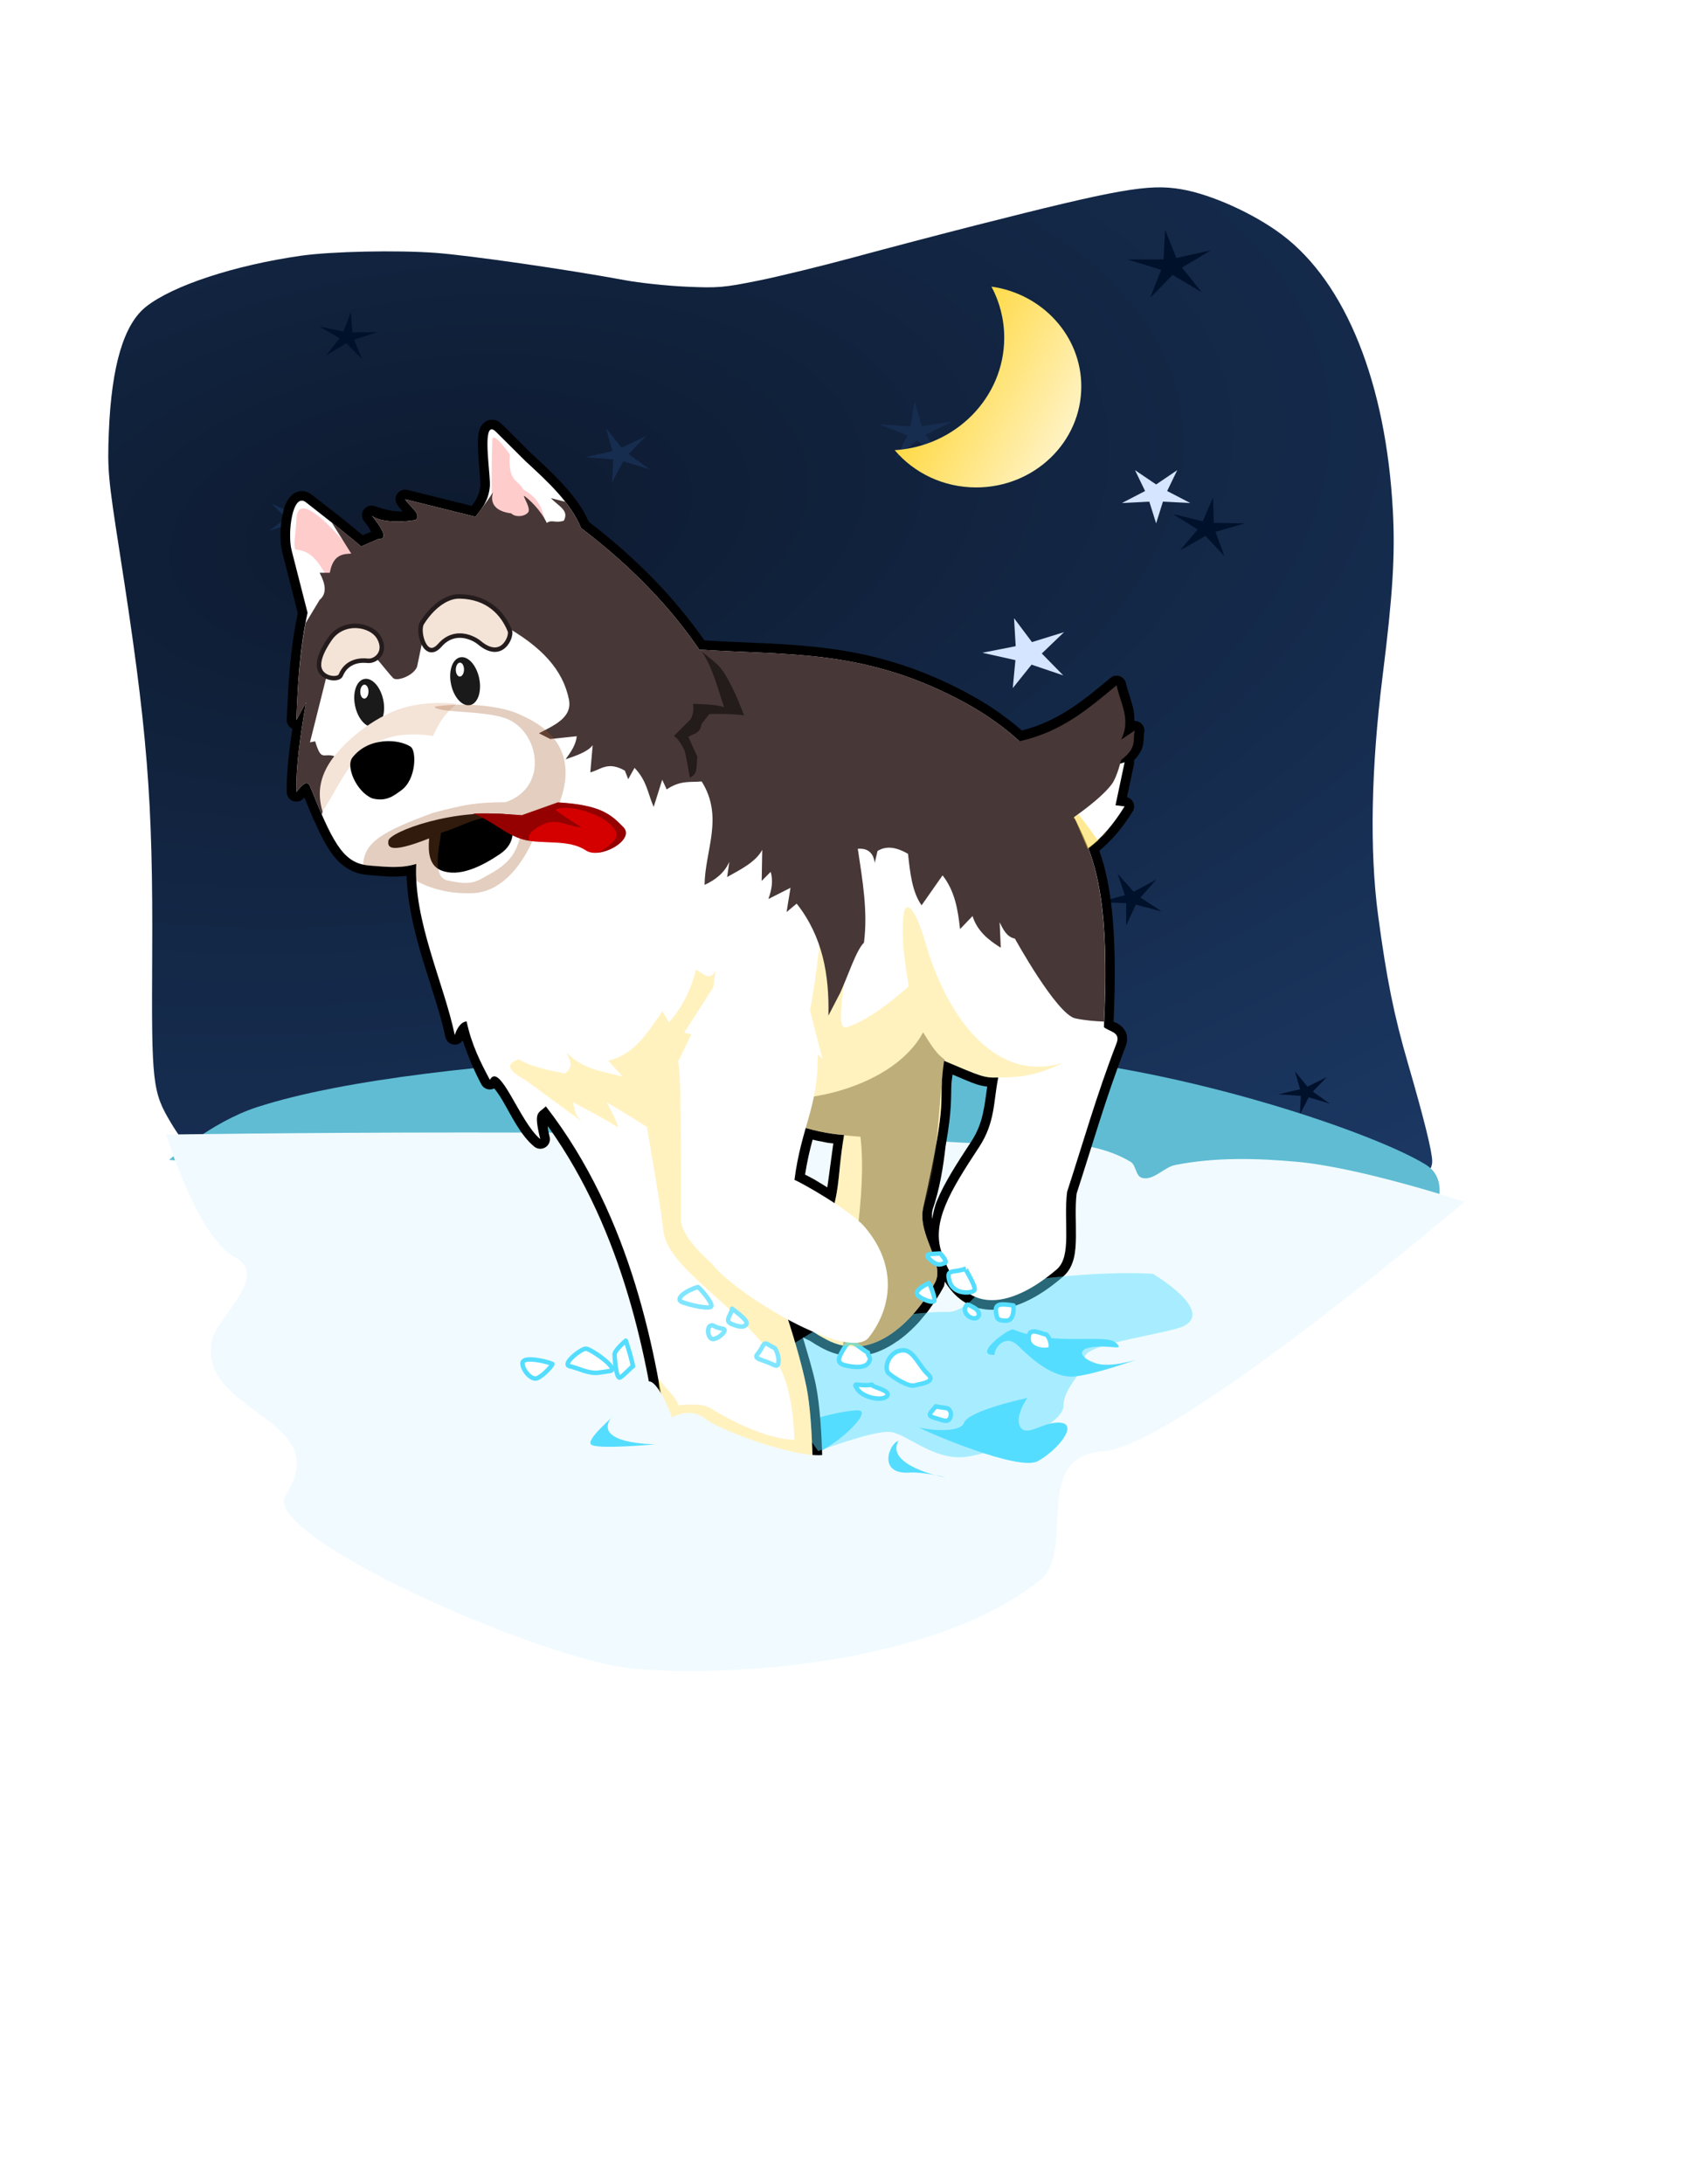 <?xml version="1.0" encoding="UTF-8" standalone="no"?>
<!-- Created with Inkscape (http://www.inkscape.org/) -->
<svg
    xmlns:inkscape="http://www.inkscape.org/namespaces/inkscape"
    xmlns:rdf="http://www.w3.org/1999/02/22-rdf-syntax-ns#"
    xmlns="http://www.w3.org/2000/svg"
    xmlns:sodipodi="http://sodipodi.sourceforge.net/DTD/sodipodi-0.dtd"
    xmlns:ns1="http://sozi.baierouge.fr"
    xmlns:cc="http://creativecommons.org/ns#"
    xmlns:xlink="http://www.w3.org/1999/xlink"
    xmlns:dc="http://purl.org/dc/elements/1.1/"
    id="svg2"
    sodipodi:docname="husky.svg"
    xml:space="preserve"
    viewBox="0 0 2125 2750"
    version="1.1"
    inkscape:version="0.48.4 r9939"
  >
  <defs
      id="defs6"
    >
    <clipPath
        id="clipPath80"
        clipPathUnits="userSpaceOnUse"
      >
      <path
          id="path82"
          d="m791 1003h438v187h-438v-187z"
      />
    </clipPath
    >
    <clipPath
        id="clipPath84"
        clipPathUnits="userSpaceOnUse"
      >
      <path
          id="path86"
          d="m791.27 1003.8h437.54v185.5h-437.54v-185.5z"
      />
    </clipPath
    >
    <clipPath
        id="clipPath106"
        clipPathUnits="userSpaceOnUse"
      >
      <path
          id="path108"
          d="m0 2200h1700v-2200h-1700v2200z"
      />
    </clipPath
    >
    <clipPath
        id="clipPath112"
        clipPathUnits="userSpaceOnUse"
      >
      <path
          id="path114"
          d="m0 0h1700v2200h-1700v-2200z"
      />
    </clipPath
    >
    <clipPath
        id="clipPath118"
        clipPathUnits="userSpaceOnUse"
      >
      <path
          id="path120"
          d="m323 1880h65v80h-65v-80z"
      />
    </clipPath
    >
    <clipPath
        id="clipPath122"
        clipPathUnits="userSpaceOnUse"
      >
      <path
          id="path124"
          d="m323.82 1880h63.259v79.4h-63.259v-79.4z"
      />
    </clipPath
    >
    <clipPath
        id="clipPath154"
        clipPathUnits="userSpaceOnUse"
      >
      <path
          id="path156"
          d="m522 1935h59v96h-59v-96z"
      />
    </clipPath
    >
    <clipPath
        id="clipPath158"
        clipPathUnits="userSpaceOnUse"
      >
      <path
          id="path160"
          d="m522.59 1935.6h57.838v95.15h-57.838v-95.15z"
      />
    </clipPath
    >
    <clipPath
        id="clipPath216"
        clipPathUnits="userSpaceOnUse"
      >
      <path
          id="path218"
          d="m393 1571h205v191h-205v-191z"
      />
    </clipPath
    >
    <clipPath
        id="clipPath220"
        clipPathUnits="userSpaceOnUse"
      >
      <path
          id="path222"
          d="m393.2 1571.8h203.91v190.02h-203.91v-190.02z"
      />
    </clipPath
    >
    <clipPath
        id="clipPath292"
        clipPathUnits="userSpaceOnUse"
      >
      <path
          id="path294"
          d="m829 1115h151v317h-151v-317z"
      />
    </clipPath
    >
    <clipPath
        id="clipPath296"
        clipPathUnits="userSpaceOnUse"
      >
      <path
          id="path298"
          d="m829.91 1115.2h149.2v316.53h-149.2v-316.53z"
      />
    </clipPath
    >
    <clipPath
        id="clipPath360"
        clipPathUnits="userSpaceOnUse"
      >
      <path
          id="path362"
          d="m0 2200h1700v-2200h-1700v2200z"
      />
    </clipPath
    >
    <clipPath
        id="clipPath366"
        clipPathUnits="userSpaceOnUse"
      >
      <path
          id="path368"
          d="m0 0h1700v2200h-1700v-2200z"
      />
    </clipPath
    >
    <clipPath
        id="clipPath372"
        clipPathUnits="userSpaceOnUse"
      >
      <path
          id="path374"
          d="m1052 1616h93v116h-93v-116z"
      />
    </clipPath
    >
    <clipPath
        id="clipPath376"
        clipPathUnits="userSpaceOnUse"
      >
      <path
          id="path378"
          d="m1052.9 1616.2h91.43v114.8h-91.43v-114.8z"
      />
    </clipPath
    >
    <clipPath
        id="clipPath396"
        clipPathUnits="userSpaceOnUse"
      >
      <path
          id="path398"
          d="m0 2200h1700v-2200h-1700v2200z"
      />
    </clipPath
    >
    <clipPath
        id="clipPath402"
        clipPathUnits="userSpaceOnUse"
      >
      <path
          id="path404"
          d="m0 0h1700v2200h-1700v-2200z"
      />
    </clipPath
    >
    <clipPath
        id="clipPath408"
        clipPathUnits="userSpaceOnUse"
      >
      <path
          id="path410"
          d="m706 1688h71v128h-71v-128z"
      />
    </clipPath
    >
    <clipPath
        id="clipPath412"
        clipPathUnits="userSpaceOnUse"
      >
      <path
          id="path414"
          d="m706.25 1688.1h70.701v127.14h-70.701v-127.14z"
      />
    </clipPath
    >
    <clipPath
        id="clipPath448"
        clipPathUnits="userSpaceOnUse"
      >
      <path
          id="path450"
          d="m503.88 1612.6h153.97v50.75h-153.97v-50.75z"
      />
    </clipPath
    >
    <radialGradient
        id="radialGradient2840"
        gradientUnits="userSpaceOnUse"
        cy="395.97"
        cx="261.27"
        gradientTransform="matrix(.413 1.835 -2.954 .664 1308.8 -332.31)"
        r="157.81"
      >
      <stop
          id="stop2836"
          stop-color="#0d1a2f"
          offset="0"
      />
      <stop
          id="stop2838"
          stop-color="#1d3c6a"
          offset="1"
      />
    </radialGradient
    >
    <linearGradient
        id="linearGradient3098"
        y2="94.176"
        gradientUnits="userSpaceOnUse"
        y1="158.08"
        gradientTransform="matrix(1.815 0 0 -1.742 -118.35 2019.1)"
        x2="545.71"
        x1="665.71"
        inkscape:collect="always"
      ><stop
          id="stop7788"
          stop-color="#fff6d5"
          offset="0"
      /><stop
          id="stop7790"
          stop-color="#fc0"
          offset="1"
      /></linearGradient
    >
    <filter
        id="filter4839"
        inkscape:menu="Overlays"
        inkscape:menu-tooltip="Flake-like white splotches"
        inkscape:label="Frost"
        color-interpolation-filters="sRGB"
      >
      <feTurbulence
          id="feTurbulence4841"
          numOctaves="5"
          type="fractalNoise"
          baseFrequency="0.143"
      />
      <feColorMatrix
          id="feColorMatrix4843"
          values="1 0 0 0 0 0 1 0 0 0 0 0 1 0 0 0 0 0 5 -3"
          result="result1"
      />
      <feComposite
          id="feComposite4845"
          operator="in"
          in2="SourceAlpha"
      />
      <feMorphology
          id="feMorphology4847"
          operator="dilate"
          radius="2.7"
          result="result3"
      />
      <feTurbulence
          id="feTurbulence4849"
          numOctaves="2"
          baseFrequency="0.121"
          result="result91"
      />
      <feDisplacementMap
          id="feDisplacementMap4851"
          scale="10"
          yChannelSelector="A"
          in2="result91"
          result="result4"
          xChannelSelector="R"
          in="result3"
      />
      <feFlood
          id="feFlood4853"
          result="result92"
          flood-color="rgb(255,255,255)"
      />
      <feComposite
          id="feComposite4855"
          operator="in"
          in2="result4"
          result="result2"
      />
      <feComposite
          id="feComposite4857"
          operator="over"
          in2="SourceGraphic"
          in="result2"
      />
    </filter
    >
    <filter
        id="filter4859"
        inkscape:menu="Overlays"
        inkscape:menu-tooltip="Flake-like white splotches"
        inkscape:label="Frost"
        color-interpolation-filters="sRGB"
      >
      <feTurbulence
          id="feTurbulence4861"
          numOctaves="5"
          type="fractalNoise"
          baseFrequency="0.143"
      />
      <feColorMatrix
          id="feColorMatrix4863"
          values="1 0 0 0 0 0 1 0 0 0 0 0 1 0 0 0 0 0 5 -3"
          result="result1"
      />
      <feComposite
          id="feComposite4865"
          operator="in"
          in2="SourceAlpha"
      />
      <feMorphology
          id="feMorphology4867"
          operator="dilate"
          radius="2.7"
          result="result3"
      />
      <feTurbulence
          id="feTurbulence4869"
          numOctaves="2"
          baseFrequency="0.121"
          result="result91"
      />
      <feDisplacementMap
          id="feDisplacementMap4871"
          scale="10"
          yChannelSelector="A"
          in2="result91"
          result="result4"
          xChannelSelector="R"
          in="result3"
      />
      <feFlood
          id="feFlood4873"
          result="result92"
          flood-color="rgb(255,255,255)"
      />
      <feComposite
          id="feComposite4875"
          operator="in"
          in2="result4"
          result="result2"
      />
      <feComposite
          id="feComposite4877"
          operator="over"
          in2="SourceGraphic"
          in="result2"
      />
    </filter
    >
  </defs
  >
  <sodipodi:namedview
      id="namedview4"
      bordercolor="#666666"
      inkscape:pageshadow="2"
      guidetolerance="10"
      pagecolor="#ffffff"
      gridtolerance="10"
      inkscape:window-maximized="1"
      inkscape:zoom="0.1767767"
      objecttolerance="10"
      borderopacity="1"
      inkscape:current-layer="g10"
      inkscape:cx="487.91016"
      inkscape:cy="1392.541"
      inkscape:window-y="38"
      inkscape:window-x="0"
      inkscape:window-width="1280"
      showgrid="false"
      inkscape:pageopacity="0"
      inkscape:window-height="911"
  />
  <g
      id="g10"
      inkscape:label="openclipart-coloring-books-2013-03-seasons-holidays"
      inkscape:groupmode="layer"
      transform="matrix(1.25,0,0,-1.25,0,2750)"
    >
    <g
        id="layer1"
        transform="matrix(4.227 0 0 -3.457 -610.29 3088.5)"
      >
      <path
          id="path2824"
          d="m262.24 633.16c-9.109-1.513-22.184-5.978-32.5-11.098-25.137-12.478-37.182-22.708-44.602-37.883-4.421-9.042-4.646-11.477-4.477-48.384 0.211-46.016-1.102-65.914-7.796-118.21-2.704-21.128-2.896-23.749-2.54-34.643 0.634-19.384 3.568-31.459 8.891-36.588 6.394-6.162 21.076-12.056 36.953-14.835 7.187-1.258 23.064-1.663 32.143-0.821 8.213 0.762 31.454 4.863 45 7.941 3.536 0.803 10.125 1.66 14.643 1.904 7.589 0.409 8.894 0.276 17.143-1.75 4.911-1.206 15.196-4.272 22.857-6.814 7.661-2.542 20.679-6.719 28.929-9.284 34.182-10.625 41.302-12.157 49.053-10.556 7.191 1.485 17.355 7.09 24.079 13.279 15.187 13.978 24.781 43.172 26.414 80.382 0.569 12.958-0.021 24.579-2.445 48.214-2.747 26.774-3.12 50.942-1.076 69.643 2.028 18.558 3.767 29.083 7.173 43.419 3.798 15.986 5.731 25.539 5.731 28.321 0 1.46-0.586 2.845-1.607 3.802-6.05 5.666-36.417 12.238-66.607 14.416-24.247 1.749-30.51 2.308-41.071 3.664-15.556 1.998-42.052 6.382-64.286 10.637-10.411 1.992-22.561 4.099-27.001 4.681-7.49 0.983-18.818 1.262-22.999 0.568z"
          style="fill:url(#radialGradient2840)"
          inkscape:connector-curvature="0"
      />
      <path
          id="path2842"
          d="m280.36 443.08-4.853-2.354-2.585 4.734 0.739-5.343-5.301-0.995 5.31-0.948-0.692-5.349 2.543 4.757 4.874-2.311-3.738 3.888 3.704 3.921z"
          style="fill:#162d50"
          inkscape:connector-curvature="0"
      />
      <path
          id="path2844"
          d="m368.57 520.22-1.567-8.557-8.623 1.153 7.654-4.135-3.762-7.844 6.298 6.001 6.298-6.001-3.762 7.844 7.654 4.135-8.623-1.153-1.567 8.557z"
          style="fill:#162d50"
          inkscape:connector-curvature="0"
      />
      <path
          id="path2848"
          d="m368.57 390.22-5.609-4.869-5.133 5.368 2.897-6.839-6.691-3.223 7.399 0.642 0.998-7.36 1.676 7.236 7.308-1.325-6.364 3.83 3.519 6.541z"
          style="fill:#162d50"
          inkscape:connector-curvature="0"
      />
      <path
          id="path2850"
          d="m299.29 393.79-6.332-2.378-2.68 6.21 0.305-6.756-6.734-0.63 6.52-1.798-1.482-6.599 3.725 5.645 5.818-3.449-4.218 5.287 5.078 4.468z"
          style="fill:#162d50"
          inkscape:connector-curvature="0"
      />
      <path
          id="path2852"
          d="m208.57 411.65 4.041-3.688-3.489-4.214 4.757 2.704 2.93-4.621-1.101 5.359 5.3 1.358-5.437 0.609 0.346 5.46-2.259-4.983-5.086 2.016z"
          style="fill:#162d50"
          inkscape:connector-curvature="0"
      />
      <path
          id="path2854"
          d="m245 583.79-4.668 0.265 0.04 4.676-1.695-4.358-4.434 1.483 3.621-2.959-2.781-3.759 3.933 2.529 2.716-3.806-1.19 4.522 4.459 1.406z"
          style="fill:#00112b"
          inkscape:connector-curvature="0"
      />
      <path
          id="path2856"
          d="m454.29 581.65 0.2-5.343-5.327-0.458 5.144-1.46-1.211-5.208 2.978 4.441 4.579-2.761-3.303 4.205 4.041 3.502-5.02-1.842-2.081 4.925z"
          style="fill:#00112b"
          inkscape:connector-curvature="0"
      />
      <path
          id="path2858"
          d="m425.71 417.36 4.194-6.075-5.866-4.481 7.073 2.111 2.45-6.963 0.178 7.38 7.38 0.178-6.963 2.45 2.111 7.073-4.481-5.866-6.075 4.194z"
          style="fill:#00112b"
          inkscape:connector-curvature="0"
      />
      <path
          id="path2860"
          d="m355 568.08-7.729-0.353-0.725 7.704-2.053-7.46-7.551 1.691 6.461-4.258-3.942-6.658 6.046 4.829 5.114-5.806-2.724 7.242 7.103 3.07z"
          style="fill:#00112b"
          inkscape:connector-curvature="0"
      />
      <path
          id="path2862"
          d="m277.86 558.08 1.237-6.123-6.056-1.53 6.205-0.716-0.416-6.232 2.598 5.68 5.799-2.322-4.599 4.226 4 4.798-5.441-3.068-3.327 5.287z"
          style="fill:#002255"
          inkscape:connector-curvature="0"
      />
      <path
          id="path2864"
          d="m317.14 512.36-6.284-5.335-5.631 6.019 3.132-7.625-7.465-3.495 8.219 0.622 1.018-8.18 1.948 8.009 8.094-1.56-7.015 4.328 3.985 7.215z"
          style="fill:#002255"
          inkscape:connector-curvature="0"
      />
      <path
          id="path2866"
          d="m232.14 499.51-0.579-6.38-6.4 0.271 5.888-2.522-2.236-6.003 4.218 4.821 5.018-3.981-3.281 5.502 5.337 3.542-6.246-1.421-1.72 6.171z"
          style="fill:#002255"
          inkscape:connector-curvature="0"
      />
      <path
          id="path2868"
          d="m356.43 460.93 2.169-7.473-7.359-2.526 7.777-0.246 0.128-7.78 2.638 7.32 7.439-2.282-6.147 4.771 4.469 6.37-6.437-4.372-4.677 6.219z"
          style="fill:#d5e5ff"
          transform="translate(3.571,37.143)"
          inkscape:connector-curvature="0"
      />
      <path
          id="path2870"
          d="m250.71 465.22-5.199-9.071-9.311 4.756 7.02-7.748-7.401-7.385 9.538 4.282 4.737-9.321-1.125 10.394 10.328 1.625-10.234 2.142 1.646 10.325z"
          style="fill:#d5e5ff"
          transform="translate(-17.143,-15)"
          inkscape:connector-curvature="0"
      />
      <path
          id="path2872"
          d="m396.43 545.93-2.7-10.124-10.208 0.747 8.795-5.696-3.865-9.477 8.135 6.604 7.819-6.604-3.767 9.778 8.697 5.396-10.463-0.561-2.444 9.939z"
          style="fill:#d5e5ff"
          transform="translate(-70 -.714)"
          inkscape:connector-curvature="0"
      />
      <path
          id="path2874"
          d="m285.71 538.79-4.4-6.185-6.899 3.165 4.522-6.096-5.142-5.583 7.195 2.417 3.721-6.616-0.076 7.59 7.442 1.494-7.242 2.273 0.878 7.539z"
          style="fill:#d5e5ff"
          transform="translate(1.1055e-7,-62.143)"
          inkscape:connector-curvature="0"
      />
      <path
          id="path2876"
          d="m400.71 383.08-7.553-3.125-4.483 6.835 0.638-8.149-7.886-2.152 7.948-1.911-0.391-8.165 4.274 6.968 7.645-2.895-5.306 6.218 5.115 6.376z"
          style="fill:#d5e5ff"
          transform="translate(-2.857,70.714)"
          inkscape:connector-curvature="0"
      />
      <path
          id="path2878"
          d="m395.71 438.79-1.625-6.334-6.527 0.412 5.522-3.503-2.408-6.08 5.038 4.169 5.038-4.169-2.408 6.08 5.522 3.503-6.527-0.412-1.625 6.334z"
          style="fill:#d5e5ff"
          transform="translate(24.286,-29.286)"
          inkscape:connector-curvature="0"
      />
      <path
          id="path2880"
          d="m258.57 541.65-3.897-5.182-5.364 3.643 3.724-5.308-5.122-3.975 6.199 1.902 2.198-6.1 0.107 6.483 6.481 0.205-6.133 2.105 1.807 6.227z"
          style="fill:#00112b"
          inkscape:connector-curvature="0"
      />
      <path
          id="path2882"
          d="m412.86 526.65-0.008-6.484-6.477-0.304 6.164-2.012-1.713-6.254 3.818 5.241 5.418-3.561-3.804 5.251 5.061 4.053-6.169-1.996-2.29 6.066z"
          style="fill:#00112b"
          inkscape:connector-curvature="0"
      />
      <path
          id="path2884"
          d="m230.71 361.65-3.793-4.612-4.789 3.566 3.214-5.032-4.872-3.453 5.779 1.502 1.778-5.7 0.358 5.96 5.971-0.07-5.558 2.182 1.912 5.657z"
          style="fill:#00112b"
          inkscape:connector-curvature="0"
      />
      <path
          id="path2886"
          d="m418.57 343.79 2.635-8.148-8.011-3.024 8.563-0.012 0.401-8.553 2.657 8.14 8.259-2.262-6.921 5.043 4.704 7.155-6.934-5.024-5.352 6.685z"
          style="fill:#00112b"
          inkscape:connector-curvature="0"
      />
    </g
    >
    <path
        id="path52"
        d="m170.46 1031.7s41.092 37.721 88.619 53.167c174.87 56.841 608.98 64.597 773.37 51.563 164.39-13.041 353.53-77.988 404.41-109.56 27.178-16.874 6.019-55.255 6.019-55.255l-283.15-23.693-989.27 83.776z"
        style="fill:#5fbcd3"
        inkscape:connector-curvature="0"
    />
    <path
        id="path54"
        d="m167.72 1057.2s534.33 8.327 800.76-8.053c57.185-3.516 121.54 9.939 170.78-19.332 5.635-3.353 5.009-14.195 11.277-16.116 11.534-3.541 21.993 10.547 33.836 12.891 40.057 7.913 81.785 6.908 122.45 3.225 65.044-5.895 168.94-40.285 168.94-40.285s-289.78-246.52-363.9-251.35c-74.116-4.828-26.209-100.64-64.446-130.51-109.58-85.597-314.18-96.673-407.63-88.62-93.452 8.054-378.48 134.51-352.15 174.79 51.158 78.284-87.314 81.715-74.428 155.07 4.261 24.223 59.911 65.882 22.856 85.214-37.059 19.34-69.974 126.3-68.356 123.07"
        style="filter:url(#filter4859);fill:#f1fbff"
        inkscape:connector-curvature="0"
    />
    <path
        id="path56"
        d="m923.61 763.48c9.115-5.696 102.54-45.567 121.9-35.319 19.368 10.256 41.011 36.46 23.927 38.738-17.094 2.278-34.179-14.807-41.015-4.561-6.838 10.257 6.836 29.624 6.836 29.624s-59.247-12.529-63.801-25.068c-4.555-12.538-47.845-5.692-47.845-3.414"
        style="fill:#55ddff"
        inkscape:connector-curvature="0"
    />
    <path
        id="path58"
        d="m822.21 736.13c23.923 10.252 58.102 43.299 42.152 43.299-15.947 0-45.57-9.12-45.57-9.12l3.418-34.179z"
        style="fill:#55ddff"
        inkscape:connector-curvature="0"
    />
    <path
        id="path60"
        d="m1002.2 835.25c0 7.974 11.39 21.645 23.927 9.115 12.534-12.53 35.32-33.041 56.96-30.755 21.65 2.273 62.671 17.08 62.671 17.08s-26.21-8.542-41.017-3.982c-14.812 4.555-21.654 14.239-3.424 16.516 18.231 2.278 33.07-4.529 22.791 4.56-10.318 9.12-61.08-4.159-103.1 13.102-4.068 1.661-42.102-26.376-18.805-25.636"
        style="fill:#55ddff"
        inkscape:connector-curvature="0"
    />
    <path
        id="path62"
        d="m818.88 1052.1c1.639-0.409 3.409-0.824 5.498-1.269 1.379-0.29 1.895-0.316 1.691-0.277 0.762-0.155 1.534-0.277 2.256-0.423 1.639-0.318 3.467-0.797 5.502-1.128 2.155-0.357 4.041-0.489 5.918-0.705-2.564-17.838-4.203-31.786-6.062-44.263-4.477 2.732-9.403 5.829-13.252 8.036-4.203 2.405-6.309 3.295-9.164 4.789 2.056 13.354 4.745 24.773 7.613 35.24m140.98 65.555c9.066-3.824 18.934-8.137 24.389-9.868 3.798-1.208 7.216-1.828 10.573-2.256-2.908-19.499-3.761-36.645-16.212-55.545-14.635-22.209-26.936-41.356-34.541-59.776-2.466-5.964-3.479-11.947-4.789-17.904-0.268 3.101-0.184 6.106 0.423 8.881 0.01 0.054-0.008 0.098 0 0.142 7.187 20.667 10.791 42.835 13.257 64.991h0.142c0.044 0.26-0.049 0.3 0 0.564 6.379 36.536 4.968 46.338 5.638 61.608 0.309 3.141 0.741 6.106 1.12 9.163m-465.37 659.5c-5.4-0.463-9.056-4.886-10.425-7.894-1.367-3.012-1.813-5.596-2.117-8.46-0.62-5.736-0.4-12.313 0-19.034 0.402-6.723 1.081-13.576 1.552-19.312 0.471-5.741 0.629-10.846 0.565-11.561-0.139-1.533-0.41-3.108-0.701-4.51-0.573-2.701-1.441-4.99-2.538-7.331-0.67-1.41-1.084-2.256-1.41-2.821-0.638-1.095-1.709-2.47-3.101-4.37-0.905-1.223-1.234-1.639-0.846-1.128-0.055-0.095-0.098-0.189-0.143-0.28l-64.708 16.07c-5.185 1.291-10.432-1.868-11.719-7.047-0.653-2.608-0.186-5.363 1.287-7.615 2.088-3.215 3.736-4.898 5.779-7.046-13.301-0.284-21.516 3.263-28.76 5.499-5.11 1.547-10.507-1.341-12.052-6.45-0.934-3.082-0.274-6.422 1.761-8.915 5.274-6.441 5.851-8.378 7.049-10.574l-8.457-3.525c-3.12 2.614-6.223 5.171-9.588 7.895-3.92 3.19-7.939 6.56-12.129 9.87-9.603 7.604-19.829 15.417-29.465 22.983-3.031 2.376-7.246 4.127-11.7 3.661-4.459-0.462-7.912-2.941-10.15-5.498-4.478-5.115-6.203-11.032-7.618-17.482-2.819-12.901-3.181-27.739-0.278-39.051l15.513-60.761c-5.737-26.668-8.366-54.08-9.873-81.629-0.075-1.34-0.049-1.574 0-0.703-0.454-8.305-0.965-16.594-1.27-24.954-0.153-3.914 2.076-7.533 5.64-9.161-3.411-23.074-6.006-45.083-5.64-63.862 0.058-5.341 4.433-9.624 9.772-9.568 2.974 0.03 5.764 1.424 7.573 3.784 0.146 0.194 0.274 0.238 0.423 0.423 1.446-3.608 2.935-7.137 4.231-10.289 1.02-2.483 2.158-5.26 3.105-7.47 0.282-0.674 0.691-1.882 1.406-3.525 0.238-0.542 0.519-1.059 0.85-1.55 0.044-0.051 0.092-0.097 0.137-0.141 7.128-16.125 13.375-28.161 20.583-36.938 7.546-9.183 16.714-14.987 26.926-17.198h0.14c1.412-0.306 2.618-0.529 3.807-0.705 1.146-0.161 2.6-0.298 4.234-0.423 11.926-0.908 24.31-2.467 37.496-0.705 0.026-0.996 0.107-1.993 0.141-2.959 0.045-0.984 0.234-1.949 0.282-2.819 3.058-55.31 29.628-112.38 38.769-156.63 1.111-5.223 6.244-8.556 11.468-7.448 2.454 0.525 4.609 1.98 6.014 4.065 5.41-16.548 11.851-31.231 18.75-44.263 2.468-4.688 8.256-6.508 12.971-4.089 2.105-2.546 5.009-6.401 8.593-12.547 8.618-14.759 17.985-34.734 31.58-45.959 4.063-3.472 10.165-2.983 13.631 1.075 2.032 2.383 2.789 5.612 2.014 8.652-1.939 8.045-1.6 7.988-1.834 10.851 77.443-107.8 101.08-239.4 112.51-323.69 0.151-1.079-1.088-12.762-3.659-23.684-2.574-10.917-5.886-22.482-8.036-29.323-2.044-6.498-1.737-13.442 0.704-19.31 2.445-5.869 6.688-10.688 11.702-14.525 10.035-7.671 23.499-12.331 38.627-15.363 30.259-6.062 66.996-4.969 93.611 6.204 0.048 0.047 0.092 0.091 0.137 0.135 1.994 0.847 4.043 1.68 6.202 2.82 0.05 0.049 0.097 0.097 0.142 0.142 4.04 2.145 7.877 4.652 11.278 7.616v0.137c0.915 0.806 0.965 0.868 0.14 0.141 4.067 3.591 7.626 7.864 10.011 12.83 0.017 0.039-0.019 0.105 0 0.136 0 0.013 0.126 0.123 0.14 0.14 0 0.019-0.014 0.124 0 0.142 0.616 1.34 0.388 3.079 0.847 4.512 0.021-0.428 0.105-1.072 0-1.833 0.091 0.722 0.158 1.277 0.14 1.691-0.018 0.396 0.026 0.37 0 0.564 1.128 3.692 2.256 7.424 2.115 11.556h0.282s1.506 77.463-6.768 118.15c-2.886 14.169-8.172 31.267-13.111 47.933 2.441-1.137 4.9-2.494 7.332-3.524 0.149-0.063 0.277-0.217 0.423-0.283 3.626-2.423 7.317-4.551 10.578-6.339 7.876-4.331 15.815-7.036 23.683-8.177 0.274-0.035 0.634-0.075 1.128-0.137h0.137c-0.145 0.018 0.216-0.049 1.127-0.14 1.74-0.186 2.768-0.111 3.248-0.137 1.886-0.102 4.309-0.286 7.045-0.137 1.832 0.093 3.449 0.23 4.934 0.423 1.621 0.212 3.291 0.502 4.939 0.846 0.832 0.18 1.013 0.238 0.562 0.136 2.874 0.626 5.909 1.353 8.882 2.393 1.595 0.572 3.089 1.233 4.511 1.833 3.719 1.585 7.164 3.427 10.43 5.361 2.36 1.401 4.423 2.899 6.344 4.234-0.935-0.657-0.564-0.577 0.849 0.423 2.459 1.753 4.754 3.577 6.903 5.357 1.992 1.656 4.014 3.437 6.068 5.357 0.709 0.679 1.119 1.128 1.127 1.128 1.626 1.577 3.252 3.155 4.934 4.939 0.658 0.709 1.22 1.33 1.693 1.828 1.427 1.582 2.572 3.098 3.662 4.375 0.729 0.858 1.545 1.775 2.394 2.819 0.692 0.86 1.666 1.895 2.821 3.384 0.674 0.877 1.109 1.489 1.264 1.691 1.251 1.674 2.327 3.291 3.384 4.789 1.092 1.569 2.109 3.005 3.106 4.511 0.757 1.172 0.277 0.476 0.136 0.283 0.039 0.053 0.106 0.088 0.141 0.141 1.41 2.163 2.873 4.467 4.228 6.767-0.316-0.547 0.01-0.093 0.565 0.845 0.071 0.115-0.074 0.01 0 0.142 1.207 2.07 2.392 4.044 3.385 5.921 0.871 1.651 0.632 3.392 1.127 5.075 5.22-8.089 11.036-14.644 17.623-19.174 12.519-8.616 26.82-10.366 39.896-8.321 26.152 4.097 48.999 21.724 61.609 32.57 11.559 9.944 12.766 25.143 12.969 39.898 0.199 14.603-0.956 30.138 0.705 43.844 16.143 49.607 29.364 96.315 49.342 148.03 1.644 4.254 2.142 9.217 0.565 13.534-1.569 4.317-4.643 7.086-7.19 8.743-3.189 2.074-3.986 2.161-5.499 2.819 3.49 76.896-0.845 122.5-8.882 154.09-0.342 1.339-0.616 2.562-0.99 3.948-1.405 5.161-2.939 9.595-4.512 14.098 12.428 10.223 23.606 23.301 33.7 39.615 2.774 4.56 1.337 10.505-3.225 13.285-0.795 0.486-1.657 0.852-2.557 1.092l7.045 33.13c0.234 1.214 0.234 2.454 0 3.664v0.141c4.383 4.879 7.705 9.668 8.745 14.236 1.538 6.807 0.881 10.873 1.551 13.535 1.286 5.182-1.872 10.425-7.049 11.711-0.917 0.23-1.868 0.32-2.811 0.276-0.105 4.031-0.185 8.12-0.991 11.701-2.264 10.093-5.952 18.678-7.468 26.22-1.074 5.234-6.186 8.604-11.409 7.53-1.561-0.315-3.015-1.021-4.24-2.034-26.927-22.264-51.562-43.36-89.376-53.008-1.118 0.987-2.212 1.969-3.383 2.958-0.832 0.703-1.278 1.159-1.406 1.267-2.026 1.683-4.163 3.366-6.344 5.076-0.444 0.347-0.84 0.656-1.268 0.989-2.299 1.773-4.643 3.387-6.768 4.936-0.114 0.084-0.459 0.504-1.127 0.986-2.22 1.598-4.555 3.25-7.048 4.937-0.362 0.243-0.631 0.418-0.846 0.564-2.477 1.659-4.891 3.256-7.331 4.791-0.574 0.359-0.935 0.478-0.852 0.423-0.523 0.33-0.743 0.451-0.7 0.426-2.414 1.501-4.789 3.021-7.331 4.511-2.727 1.597-5.317 3.031-7.757 4.369 1.889-1.187 2.564-2.431 2.537-2.394-0.031 0.036-0.797 1.308-2.819 2.536-0.058 0.035-0.084-0.038-0.142 0-0.111 0.062-0.027 0.075-0.141 0.138-2.727 1.499-5.599 3.045-8.458 4.511-96.796 49.742-171.54 44.412-258.7 49.767-29.214 41.936-67.57 81.947-116.59 119.55-0.772 1.678-1.463 3.384-2.256 4.933-0.436 0.853-0.911 1.774-1.408 2.679-0.772 1.411-1.517 2.98-2.534 4.653h-0.142c0.82-1.344 0.789-1.236-0.14 0.279-1.391 2.269-2.864 4.481-4.372 6.629-1.686 2.394-3.408 4.646-5.074 6.766-11.983 15.244-26.813 28.949-41.307 42.294l-0.277 0.14-28.76 28.76v-0.14c-0.022 0.021-0.119-0.023-0.14 0-2.719 2.68-5.679 6.179-12.29 5.622"
        style="fill:#000000"
        inkscape:connector-curvature="0"
    />
    <g
        id="g88"
        style="fill:#55ddff"
        transform="translate(-27.153 -271.53)"
      >
      <g
          id="g90"
          style="opacity:0.47;fill:#55ddff"
          clip-path="url(#clipPath80)"
        >
        <g
            id="g94"
            style="fill:#55ddff"
          >
          <g
              id="g96"
              style="fill:#55ddff"
              clip-path="url(#clipPath84)"
            >
            <path
                id="path98"
                d="m851.64 1009.9s54.691 20.508 71.775 19.367c17.095-1.137 44.442-29.623 77.483-25.067 33.028 4.564 97.971 31.9 97.971 51.267 0 19.368 22.787 35.316 21.649 48.986-1.136 13.675 86.372 23.975 100.45 31.822 29.112 16.234-32.106 52.294-32.106 52.294-55.028 3.088-130.69-5.415-173.04-15.001 0 0-15.094-24.592-35.598-23.455-20.508 1.136-121.74-12.618-121.74-12.618l-67.211-41.012 60.369-86.583z"
                style="fill:#55ddff"
                inkscape:connector-curvature="0"
            />
          </g
          >
        </g
        >
      </g
      >
    </g
    >
    <path
        id="path100"
        d="m495.33 1767.6c-8.706-0.739-0.789-47.23-1.691-57.52-1.385-15.775-9.684-24.069-14.522-30.592l-70.912 17.623c4.669-7.179 17.396-15.601 10.572-20.865-22.97-3.765-40.716-0.011-44.408 4.789 15.641-19.096 14.362-24.258 6.486-24.108l-16.918-7.331c-15.348 13.177-36.214 29.237-55.545 44.408-13.728 10.779-18.923-31.177-14.521-48.354l16.071-62.88c-7.705-34.67-9.939-71.203-11.278-107.99l9.728 17.765c-5.927-33.674-10.222-65.099-9.728-90.226 13.094 16.994 13.243 5.273 16.213 0 22.557-56.943 33.618-72.307 57.941-74.157 15.984-1.214 31.09-3.123 46.664 1.691-3.039-57.083 28.188-121.18 38.775-172.42 4.833 14.501 11.977 13.675 11.977 13.675 5.033-23.749 14.174-41.354 23.409-58.79 10.11 18.846 29.935-42.448 50.751-59.635-6.943 28.795-2.15 25.244 5.639 32.989 87.54-112.53 112.1-254.04 124.06-342.3 1.406-10.349-7.67-43.087-12.129-57.237-15.385-48.929 160.47-58.154 157.2 0.845 0 0 1.239 78.076-6.488 116.03-19.578 96.223-99.955 277.02-99.955 277.02l45.117 11.277c23.367-19.596 60.217-32.178 92.762-34.54-8.161-47.391-1.473-56.876-24.248-112.08-31.37-76.032-13.721-82.822 5.638-93.47 48.901-26.9 92.605 23.446 110.39 57.238 9.975 18.957-18.161 48.012-12.125 75 27.271 121.88 14.018 98.765 21.006 148.17 36.91-15.718 40.443-17.454 54.7-16.917-4.864-23.094-2.82-45.025-19.315-70.067-29.182-44.293-48.1-75.26-37.782-106.29 27.508-82.776 92.006-37.566 116.03-16.917 15.507 13.327 6.617 47.762 10.433 78.098 16.256 49.854 29.561 97.205 49.902 149.86 4.366 11.296-7.892 11.558-12.829 16.069 5.158 102.9-3.709 149.11-15.791 180.45 13.324 9.463 25.478 23.805 36.655 41.868l-9.163 1.128 9.163 43.284-14.802-4.512-44.408-33.976c-25.738 48.164-66.34 80.496-109.96 102.91-96.446 49.563-169.44 43.151-259.4 49.061-29.222 42.922-68.427 83.885-119.13 122.51-10.405 25.353-33.407 46.505-56.391 67.669l-29.046 28.898c-1.991 2.014-3.538 2.937-4.784 2.835"
        style="fill:#ffffff"
        inkscape:connector-curvature="0"
    />
    <g
        id="g102"
        style="fill:#ff5555"
        transform="translate(-27.153 -271.53)"
      >
      <g
          id="g104"
          style="fill:#ff5555"
          clip-path="url(#clipPath106)"
        >
        <g
            id="g110"
            style="fill:#ff5555"
            clip-path="url(#clipPath112)"
          >
          <g
              id="g126"
              style="fill:#ff5555"
            >
            <g
                id="g128"
                style="opacity:.3;fill:#ff5555"
                clip-path="url(#clipPath118)"
              >
              <g
                  id="g132"
                  style="fill:#ff5555"
                >
                <g
                    id="g134"
                    style="fill:#ff5555"
                    clip-path="url(#clipPath122)"
                  >
                  <path
                      id="path136"
                      style="fill:#ff5555"
                      inkscape:connector-curvature="0"
                      d="m325.86 1948.5c-0.49-13.494-4.322-30.613 0-30.613 21.785-1.95 26.402-24.494 38.667-37.865l22.558 29.807c0.004 0-59.82 77.578-61.225 38.671"
                  />
                </g
                >
              </g
              >
            </g
            >
          </g
          >
        </g
        >
      </g
      >
    </g
    >
    <g
        id="g162"
        style="fill:#ff5555"
        transform="translate(-27.153 -271.53)"
      >
      <g
          id="g164"
          style="opacity:.3;fill:#ff5555"
          clip-path="url(#clipPath154)"
        >
        <g
            id="g168"
            style="fill:#ff5555"
          >
          <g
              id="g170"
              style="fill:#ff5555"
              clip-path="url(#clipPath158)"
            >
            <path
                id="path172"
                d="m523.23 2028.3c-1.44-40.029 0-91.838 0-91.838l57.197-0.808c-7.119 14.415-3.347 30.195-25.771 42.696-5.657 10.44-15.818 7.526-13.701 35.446 0 0-17.356 24.803-17.725 14.504"
                style="fill:#ff5555"
                inkscape:connector-curvature="0"
            />
          </g
          >
        </g
        >
      </g
      >
    </g
    >
    <g
        id="g300"
        style="fill:#483e37"
        transform="translate(-27.153 -271.53)"
      >
      <g
          id="g302"
          style="opacity:.5;fill:#483e37"
          clip-path="url(#clipPath292)"
        >
        <g
            id="g306"
            style="fill:#483e37"
          >
          <g
              id="g308"
              style="fill:#483e37"
              clip-path="url(#clipPath296)"
            >
            <path
                id="path310"
                d="m957.39 1431.7c-22.578-42.134-82.556-63.215-125.15-66.355 6.9-8.212-9.061-17.971 1.247-28.033 14.565-4.815 29.817-7.975 44.268-9.024-0.019-0.101 0.018-0.18 0-0.277 7.092-0.735 13.393-1.229 16.494-1.409 7.12-60.834-11.543-141.43-17.623-210.34 41.616-8.425 77.275 34.023 92.907 63.72 9.974 18.959-18.161 48.013-12.125 75.001 16.423 46.362 14.556 104.32 21.703 149.32-7.618 5.076-13.112 13.398-21.717 27.402"
                style="fill:#483e37"
                inkscape:connector-curvature="0"
            />
          </g
          >
        </g
        >
      </g
      >
    </g
    >
    <path
        id="path312"
        d="m874.7 837.56c-10.473 5.64-16.918 16.107-23.362 5.64-6.446-10.472-9.672-16.112 0.806-18.526 10.471-2.414 20.141-2.414 23.362 3.225 3.224 5.639-1.612 6.441-0.806 9.661"
        style="fill:#483e37"
        inkscape:connector-curvature="0"
    />
    <g
        id="g314"
        style="stroke:#55ddff;fill:#ffffff"
        transform="translate(874.7 837.56)"
      >
      <path
          id="path316"
          d="m0 0c-10.473 5.64-16.918 16.107-23.362 5.64-6.446-10.472-9.672-16.112 0.806-18.526 10.471-2.414 20.141-2.414 23.362 3.225 3.224 5.639-1.612 6.441-0.806 9.661z"
          style="stroke-linejoin:round;stroke:#55ddff;stroke-width:4.511;fill:#ffffff"
          inkscape:connector-curvature="0"
      />
    </g
    >
    <path
        id="path352"
        d="m829.17 1289.5c-4.783-75.917-17.358-148.58-42.576-215.98 19.879-9.322 42.84-15.234 64.006-16.776-8.16-47.392-1.473-56.877-24.248-112.08-31.37-76.032-13.721-82.816 5.638-93.469 48.901-26.901 92.605 23.446 110.39 57.237 9.975 18.958-18.161 48.013-12.125 75.001 27.272 121.89 14.019 98.765 21.006 148.17 36.91-15.72 40.443-17.456 54.7-16.918 15.524 0.396 34.001-0.546 65.691 14.943-73.78-22.829-120.75 56.324-138.72 119.69-5.537 19.503-16.724 48.331-21.992 32.142-3.918-26.832 1.731-54.386 4.789-75.001-18.487-15.963-38.575-32.414-61.468-40.88-13.921-5.151-2.44 34.251-1.973 73.308-13.93 5.117-23.112 50.614-23.112 50.614"
        style="opacity:.3;fill:#ffd42a"
        inkscape:connector-curvature="0"
    />
    <path
        id="path174"
        d="m479.12 1679.5-70.916 17.623c4.669-7.179 17.401-15.601 10.578-20.865-22.971-3.765-40.713-0.011-44.414 4.789 15.645-19.096 14.367-24.258 6.49-24.108l-16.918-7.331c-8.603 7.384-18.904 15.744-29.746 24.248l19.737-31.439c-7.463-0.531-18.146-0.139-21.57-19.313h-10.287c5.886-11.08 7.728-20.812 0-27.347l-14.098-23.404c-6.008-31.536-8.097-64.428-9.304-97.559l9.728 17.767c-5.926-33.673-10.221-65.1-9.728-90.229 13.093 16.996 13.242 5.275 16.212 0 3.445-8.685 6.45-16.132 9.446-22.98l13.675 58.647c-12.344 4.558-13.811-6.338-20.443 15.366l-5.212-1.127 20.58 82.052c25.042 40.593 47.554-0.786 63.159-17.198 3.726-3.92 21.093 2.432 24.248 11.558l7.049 34.116c12.511 36.203 54.099 20.511 78.097 8.459 41.021-22.522 61.877-46.383 67.812-75.706 3.794-18.744-15.948-26.418-30.175-34.116l11.42-5.777 26.644 2.819c-0.819-8.78-6.017-15.966-11.279-23.261 11.025 3.791 22.236 7.494 27.352 14.239l-2.397-27.348c10.485 2.535 17.41 11.607 34.821 1.692l3.384-8.598 6.344 11.418c12.644-13.101 13.411-26.23 19.315-39.336l8.594 27.348 4.511-9.725c14.063 9.531 23.971 6.879 35.24 8.033 22.629-36.022 3.244-69.505 2.963-104.18 11.062 5.076 19.957 12.123 24.953 23.259l-2.256-15.364c13.965 7.8 28.754 15.149 35.385 27.348l-0.564-31.299 9.023 9.161c2.789-9.113 0.995-18.235-2.256-27.348l22.28 11.279-3.948-24.387 10.15 8.458c26.29-33.249 32.928-71.978 32.003-112.78l11.841 22.836c7.98 17.251 15.995 42.845 23.962 50.612 4.09 31.522-1.497 63.077-6.202 94.599 10.41 0.749 15.763-4.353 17.058-14.24l2.82 11.984c9.401 5.864 19.821 3.424 30.734-2.819 2.084-19.26 4.176-38.553 13.674-51.881l21.147 30.172c12.592-16.124 15.471-35.031 17.622-54.136l12.547 13.109c4.89-15.234 16.072-24.134 28.474-31.859l-1.128 25.66c3.618-7.52 7.296-14.912 15.367-16.492 0 0 42.105-76.373 60.904-80.356 10.017-2.126 20.814-2.927 28.895-3.243 6.269 136.45-12.71 170.76-30.168 205.97 12.599 8.929 30.291 22.463 38.345 33.697 4.969 6.932 9.162 23.962 9.162 23.962 16.549 12.503 11.244 19.931 13.676 29.603l-13.676-9.161c10.205 20.572-1.064 36.884-4.65 54.7-27.87-23.044-54.824-46.814-97.84-56.392-19.209 17.598-40.875 31.756-63.299 43.28-96.447 49.564-169.45 43.154-259.4 49.061-29.219 42.923-68.428 83.886-119.13 122.51-3.814 9.302-9.349 17.987-15.931 26.364l-14.519 3.665c8.528-8.645 18.485-12.417 13.11-22.697-8.819-2.889-11.824 1.523-17.199-2.256-6.419 13.528-18.142 23.935-22.134 26.788-3.983 2.846 6.661-11.735 3.383-16.07-3.436-4.554-13.124-5.247-17.054-1.128-41.112 5.235 2.653 46.761-36.073-3.388"
        style="fill:#483737"
        inkscape:connector-curvature="0"
    />
    <path
        id="path176"
        d="m482.89 1516.8c2.758-13.29-1.365-25.381-9.207-27.018-7.844-1.634-16.434 7.814-19.184 21.103-2.748 13.292 1.368 25.381 9.209 27.016 7.564 1.577 15.886-7.184 18.917-19.914"
        style="fill:#1a1a1a"
        inkscape:connector-curvature="0"
    />
    <path
        id="path178"
        d="m386.21 1495c2.76-13.287-1.365-25.381-9.203-27.015-7.842-1.632-16.428 7.816-19.186 21.105-2.754 13.285 1.366 25.381 9.207 27.014 7.566 1.579 15.888-7.182 18.918-19.915"
        style="fill:#1a1a1a"
        inkscape:connector-curvature="0"
    />
    <path
        id="path180"
        d="m371.32 1503.3c-0.061-3.875-1.969-6.983-4.25-6.952-2.287 0.031-4.089 3.203-4.023 7.077 0.062 3.875 1.969 6.985 4.255 6.952 2.208-0.035 3.975-2.995 4.028-6.729"
        style="fill:#ffffff"
        inkscape:connector-curvature="0"
    />
    <path
        id="path182"
        d="m467.59 1525.5c-0.064-3.876-1.974-6.984-4.26-6.952-2.287 0.032-4.089 3.204-4.021 7.078 0.06 3.874 1.969 6.983 4.25 6.952 2.208-0.037 3.978-2.995 4.021-6.731"
        style="fill:#ffffff"
        inkscape:connector-curvature="0"
    />
    <path
        id="path184"
        d="m518.63 1378.9c-59.599 8.578-126.48-16.944-127.28-25.777-0.45-4.926-1.687-14.545 41.087 2.419-1.211-14.23 0.123-27.394 12.08-32.225 17.781-7.188 40.113 3.595 58.81 16.109 18.887 12.642 11.286 26.474 15.305 39.474"
        style="fill:#000000"
        inkscape:connector-curvature="0"
    />
    <path
        id="path186"
        d="m425.18 1572.3c-4.952-7.99 3.186-39.1 18.125-22.154 14.944 16.949 33.768 7.521 39.88 2.417 22.724-18.985 32.883 6.425 30.61 12.082-6.777 16.904-21.724 34.191-50.753 34.641-14.3 0.227-28.614-12.075-37.862-26.986"
        style="fill:#f4e3d7"
        inkscape:connector-curvature="0"
    />
    <g
        id="g188"
        style="stroke:#241c1c"
        transform="translate(425.18 1572.3)"
      >
      <path
          id="path190"
          d="m0 0c-4.952-7.99 3.186-39.1 18.125-22.154 14.944 16.949 33.768 7.521 39.88 2.417 22.724-18.985 32.883 6.425 30.61 12.082-6.777 16.904-21.724 34.191-50.753 34.641-14.3 0.227-28.614-12.075-37.862-26.986z"
          style="stroke:#241c1c;stroke-width:4.511;fill:none"
          inkscape:connector-curvature="0"
      />
    </g
    >
    <path
        id="path192"
        d="m332.54 1556.6c-8.503-12.204-14.169-25.258-9.266-33.027 4.909-7.774 18.153-8.428 20.138-3.628 6.252 15.118 20.966 15.217 26.985 14.499 8.264-0.978 19.608 8.724 11.683 22.96-7.921 14.231-36.05 18.545-49.54-0.804"
        style="fill:#f4e3d7"
        inkscape:connector-curvature="0"
    />
    <g
        id="g194"
        style="stroke:#241c1c"
        transform="translate(332.54 1556.6)"
      >
      <path
          id="path196"
          d="m0 0c-8.503-12.204-14.169-25.258-9.266-33.027 4.909-7.774 18.153-8.428 20.138-3.628 6.252 15.118 20.966 15.217 26.985 14.499 8.264-0.978 19.608 8.724 11.683 22.96-7.921 14.231-36.05 18.545-49.54-0.804z"
          style="stroke-linejoin:round;stroke:#241c1c;stroke-width:4.511;fill:none"
          inkscape:connector-curvature="0"
      />
    </g
    >
    <path
        id="path198"
        d="m325.03 1382.5c25.244 39.263 38.03 87.16 111.24 76.232 8.045 16.539 11.279 21.187 23.805 32.172 0 0-20.235 3.139-44.223-1.511-30.571-5.935-58.887-28.002-75.38-46.722-19.468-22.096-20.91-41.877-15.447-60.171"
        style="fill:#f4e3d7"
        inkscape:connector-curvature="0"
    />
    <g
        id="g224"
        style="fill:#a05a2c"
        transform="translate(-27.153 -271.53)"
      >
      <g
          id="g226"
          style="opacity:.3;fill:#a05a2c"
          clip-path="url(#clipPath216)"
        >
        <g
            id="g230"
            style="fill:#a05a2c"
          >
          <g
              id="g232"
              style="fill:#a05a2c"
              clip-path="url(#clipPath220)"
            >
            <path
                id="path234"
                d="m536.38 1748.1c34.143-12.027 44.765-69.701 0.126-84.561-30.711-0.293-40.936-2.324-72.951-10.71-49.709-18.325-69.666-29.291-70.35-52.16 2.151-0.465 4.389-0.807 6.768-0.986 15.975-1.215 31.09-3.122 46.664 1.691-0.299-5.652-0.176-11.433 0.141-17.197 9.152-5.007 28.998-13.517 57.093-12.267 42.412 1.885 62.457 58.788 62.457 58.788l-13.256 3.663c-4.577-15.51-6.507-29.198-32.429-43.283-13.394-7.276-17.306-12.162-43.136-6.203-14.516 3.349-8.198 31.953-5.78 47.933 21.636 6.046 33.187 17.084 66.406 17.342-0.581-1.575-1.181-3.185-1.833-4.791l50.188 7.047c33.632 71.089-22.019 93.072-36.627 99.926-14.609 6.857-50.197 12.659-84.614 7.494 0.933-6.47 48.277-3.668 71.133-11.726"
                style="fill:#a05a2c"
                inkscape:connector-curvature="0"
            />
          </g
          >
        </g
        >
      </g
      >
    </g
    >
    <path
        id="path236"
        d="m476.75 1380.5c18.671-6.359 32.263-21.252 51.21-26.272 18.641-4.946 45.069 0.838 62.375-10.783 14.248-9.565 50.242 10.723 37.865 23.36-12.453 12.717-22.472 22.372-66.06 24.974l-36.25-12.889c-14.698 0.947-27.364 2.202-49.14 1.61"
        style="fill:#d40000"
        inkscape:connector-curvature="0"
    />
    <path
        id="path238"
        d="m355.1 1436.9c16.336 21.136 47.214 18.872 58.811 10.877 5.884-4.055 5.734-32.951-9.666-43.903-7.086-5.04-14.582-11.706-29.008-8.058-15.872 6.297-27.138 32.022-20.137 41.084"
        style="fill:#000000"
        inkscape:connector-curvature="0"
    />
    <path
        id="path274"
        d="m701.44 1223.4c-5.78-22.186-15.125-39.551-27.346-53.146l-6.489 11.278c-14.747-20.748-27.575-43.598-54.7-49.902l14.525-16.072c-19.238 5.406-39.161 6.644-56.391 24.108 2.761-6.983 7.85-13.878-1.693-20.866-27.002 4.833-38.843 9.548-46.668 14.385-9.318-3.926-15.886-8.49 6.49-20.865l59.498-43.563c-10.001 6.983-9.341 14.023-11.279 21.006 0 0 37.116-19.415 43.562-24.248 6.441-4.833-9.728 24.248-9.728 24.248s24.399-14.212 40.743-24.953c4.538-28.368 13.738-78.432 16.492-104.18 3.976-37.109 68.537-70.679 108.41-124.49 16.191-18.116 22.491-51.519 23.684-86.416-23.363 0.806-53.202 12.789-85.293 32.28-8.983 5.462-31.437 2.397-31.437 2.397-1.639 7.238-14.553 19.31-20.165 26.548v-20.909l-11.278-50.753 147.61-28.196c-1.212-21.226-3.67-41.029-6.344-56.109 15.838 6.661 26.34 17.216 25.516 32.002 0 0 1.239 78.076-6.489 116.02-19.578 96.223-99.955 277.02-99.955 277.02l16.073 4.089-23.967 1.832 6.344 58.507 9.728 77.395c-6.441-10.719-13.01-1.623-19.455 1.546"
        style="opacity:.3;fill:#ffd42a"
        inkscape:connector-curvature="0"
    />
    <path
        id="path354"
        d="m718.81 1205.5-29.394-45.7 7.247-1.611-13.693-28.195c3.71 0.626 3.005-95.848 3.216-158.7 0.061-17.736 30.619-43.505 30.619-43.505 24.39-32.152 138.89-100.1 158.7-74.918 21.668 27.54 30.668 70.296-4.031 111.17-14.101 16.618-63.977 44.937-70.891 47.528 6.887 53.819 24.505 74.675 23.368 126.48l4.83-4.838-13.395 52.539-96.574 19.742z"
        style="fill:#ffffff"
        inkscape:connector-curvature="0"
    />
    <g
        id="g356"
        style="fill:#ffd42a"
        transform="translate(-27.153 -271.53)"
      >
      <g
          id="g358"
          style="fill:#ffd42a"
          clip-path="url(#clipPath360)"
        >
        <g
            id="g364"
            style="fill:#ffd42a"
            clip-path="url(#clipPath366)"
          >
          <g
              id="g380"
              style="fill:#ffd42a"
            >
            <g
                id="g382"
                style="opacity:.5;fill:#ffd42a"
                clip-path="url(#clipPath372)"
              >
              <g
                  id="g386"
                  style="fill:#ffd42a"
                >
                <g
                    id="g388"
                    style="fill:#ffd42a"
                    clip-path="url(#clipPath376)"
                  >
                  <path
                      id="path390"
                      sodipodi:nodetypes="ccccc"
                      style="fill:#ffd42a"
                      inkscape:connector-curvature="0"
                      d="m1108.8 1647.6c3.244-2.245-0.237 2.328 14.558-31.353 9.381 7.74 12.668 10.193 20.071 17.902-15.038-11.856-2.064-16.635-29.666 17.365z"
                  />
                </g
                >
              </g
              >
            </g
            >
          </g
          >
        </g
        >
      </g
      >
    </g
    >
    <g
        id="g392"
        transform="translate(-27.153 -271.53)"
      >
      <g
          id="g394"
          clip-path="url(#clipPath396)"
        >
        <g
            id="g400"
            clip-path="url(#clipPath402)"
          >
          <g
              id="g416"
            >
            <g
                id="g418"
                style="opacity:.5"
                clip-path="url(#clipPath408)"
              >
              <g
                  id="g422"
                >
                <g
                    id="g424"
                    clip-path="url(#clipPath412)"
                  >
                  <path
                      id="path426"
                      style="fill:#000000"
                      inkscape:connector-curvature="0"
                      d="m750.31 1801.9c-6.37 5.915-16.054 13.272-16.054 13.272 11.049-15.14 16.908-39.97 22.575-55.781-9.877 2.7-20.672 2.687-31.272 3.233 0.66-6.026 0.371-10.194-2.538-15.648l-16.776-16.779c4.634-2.648 9.652-11.816 10.829-15.01 1.18-3.194 5.296-27.15 5.296-27.15 7.978 5.127 6.131 7.296 7.472 21.29l-9.006 19.864c4.925 3.735 11.877 2.874 13.393 13.394l7.807 9.836c12.617 0.193 24.566-0.056 34.91-1.377 0 0-14.432 39.529-26.636 50.856"
                  />
                </g
                >
              </g
              >
            </g
            >
          </g
          >
        </g
        >
      </g
      >
    </g
    >
    <g
        id="g458"
        style="opacity:.5;fill:#550000"
        transform="translate(-27.153 -271.53)"
      >
      <g
          id="g460"
          style="fill:#550000"
          clip-path="url(#clipPath448)"
        >
        <path
            id="path462"
            d="m589.31 1663.4-36.226-12.97c-14.693 0.948-27.421 2.282-49.203 1.692 18.676-6.358 32.227-21.339 51.181-26.366 1.876-0.5 3.894-0.819 5.915-1.127-3.893 6.365 4.826 12.379 13.258 16.494 14.282 6.943 27.234-2.874 38.768-2.82-9.85 6.258-20.706 12.807-26.221 17.621 16.137 9.059 76.41-14.585 58.083-32.427-7.934-7.728-12.614-9.347-15.649-10.854 15.957 1.291 35.765 15.911 26.081 25.799-12.459 12.719-22.398 22.354-65.987 24.958"
            style="fill:#550000"
            inkscape:connector-curvature="0"
        />
      </g
      >
    </g
    >
    <path
        id="path464"
        d="m580.66 741.69c19.337 27.385 64.449 68.476 74.116 66.859 9.67-1.608 22.557-36.249 22.557-36.249s17.723 11.279 33.834-1.608c16.112-12.891 104.73-44.303 124.06-34.641l33.834-3.225 45.114-124.86-315.79-27.394-17.724 161.12z"
        style="filter:url(#filter4839);fill:#f1fbff"
        inkscape:connector-curvature="0"
    />
    <path
        id="path466"
        d="m614.5 819.03c10.908 1.56-19.336 22.558-24.164 22.558-4.838 0-24.848-15.781-16.115-17.729 8.732-1.943 19.195-7.841 29.002-6.444l11.277 1.615z"
        style="fill:#ffffff"
        inkscape:connector-curvature="0"
    />
    <g
        id="g468"
        style="stroke:#55ddff"
        transform="translate(614.5 819.03)"
      >
      <path
          id="path470"
          d="m0 0c10.908 1.56-19.336 22.558-24.164 22.558-4.838 0-24.848-15.782-16.115-17.729 8.732-1.943 19.195-7.842 29.002-6.445l11.277 1.616z"
          style="stroke:#55ddff;stroke-width:4.511;fill:none"
          inkscape:connector-curvature="0"
      />
    </g
    >
    <path
        id="path472"
        d="m637.86 823.86c-2.414 12.089-7.247 25.781-7.247 25.781s-11.278-9.67-11.278-13.692c0-4.027 1.608-25.782 5.638-23.367 4.032 2.418 12.08 11.278 12.887 11.278"
        style="fill:#ffffff"
        inkscape:connector-curvature="0"
    />
    <g
        id="g474"
        style="stroke:#55ddff"
        transform="translate(637.86 823.86)"
      >
      <path
          id="path476"
          d="m0 0c-2.414 12.089-7.247 25.781-7.247 25.781s-11.278-9.67-11.278-13.692c0-4.027 1.608-25.782 5.638-23.367 4.032 2.418 12.08 11.278 12.887 11.278z"
          style="stroke-linejoin:round;stroke:#55ddff;stroke-width:4.511;fill:none"
          inkscape:connector-curvature="0"
      />
    </g
    >
    <path
        id="path478"
        d="m556.5 826.28c-8.057 3.22-28.194 7.247-29.807 1.607-1.613-5.639 8.058-18.525 14.498-16.111 6.446 2.414 16.918 14.504 15.309 14.504"
        style="fill:#ffffff"
        inkscape:connector-curvature="0"
    />
    <g
        id="g480"
        style="stroke:#55ddff"
        transform="translate(556.5 826.28)"
      >
      <path
          id="path482"
          d="m0 0c-8.057 3.22-28.194 7.247-29.807 1.607-1.613-5.639 8.058-18.525 14.498-16.111 6.446 2.414 16.918 14.504 15.309 14.504z"
          style="stroke-linejoin:round;stroke:#55ddff;stroke-width:4.511;fill:none"
          inkscape:connector-curvature="0"
      />
    </g
    >
    <path
        id="path484"
        d="m703.12 903.62c-11.277-3.225-24.169-12.089-15.309-15.31 8.859-3.224 27.389-7.247 29.001-4.031 1.613 3.225-12.886 20.143-13.692 19.341"
        style="fill:#ffffff"
        inkscape:connector-curvature="0"
    />
    <g
        id="g486"
        style="stroke:#80e5ff"
        transform="translate(703.12 903.62)"
      >
      <path
          id="path488"
          d="m0 0c-11.277-3.225-24.169-12.089-15.309-15.31 8.859-3.224 27.389-7.247 29.001-4.031 1.613 3.225-12.886 20.143-13.692 19.341z"
          style="stroke-linejoin:round;stroke:#80e5ff;stroke-width:4.511;fill:none"
          inkscape:connector-curvature="0"
      />
    </g
    >
    <path
        id="path490"
        d="m718.42 864.95c-7.252 1.614-5.639-13.692 0-13.692 5.64 0 16.111 9.666 9.666 10.477-6.445 0.801-8.855 3.215-9.666 3.215"
        style="fill:#ffffff"
        inkscape:connector-curvature="0"
    />
    <g
        id="g492"
        style="stroke:#80e5ff"
        transform="translate(718.42 864.95)"
      >
      <path
          id="path494"
          d="m0 0c-7.252 1.613-5.639-13.692 0-13.692 5.64 0 16.111 9.666 9.666 10.476-6.445 0.802-8.855 3.216-9.666 3.216z"
          style="stroke-linejoin:round;stroke:#80e5ff;stroke-width:4.511;fill:none"
          inkscape:connector-curvature="0"
      />
    </g
    >
    <path
        id="path496"
        d="m737.76 881.87c-0.806-6.441-8.057-12.08-0.806-15.305 7.252-3.225 13.702-4.031 15.31 0 1.608 4.027-12.895 13.692-14.504 15.305"
        style="fill:#ffffff"
        inkscape:connector-curvature="0"
    />
    <g
        id="g498"
        style="stroke:#80e5ff"
        transform="translate(737.76 881.87)"
      >
      <path
          id="path500"
          d="m0 0c-0.806-6.441-8.057-12.08-0.806-15.305 7.252-3.225 13.702-4.031 15.31 0 1.608 4.027-12.895 13.692-14.504 15.305z"
          style="stroke-linejoin:round;stroke:#80e5ff;stroke-width:4.511;fill:none"
          inkscape:connector-curvature="0"
      />
    </g
    >
    <path
        id="path502"
        d="m780.45 842.39c-8.059 3.225-8.86 8.063-12.891 0-4.027-8.053-10.472-8.855 1.612-12.881 12.09-4.033 14.5-8.063 15.306-1.609 0.806 6.437-3.216 14.49-4.027 14.49"
        style="fill:#ffffff"
        inkscape:connector-curvature="0"
    />
    <g
        id="g504"
        style="stroke:#80e5ff"
        transform="translate(780.45 842.39)"
      >
      <path
          id="path506"
          d="m0 0c-8.059 3.225-8.86 8.063-12.891 0-4.027-8.053-10.472-8.855 1.612-12.881 12.09-4.033 14.5-8.063 15.306-1.609 0.806 6.437-3.216 14.49-4.027 14.49z"
          style="stroke-linejoin:round;stroke:#80e5ff;stroke-width:4.511;fill:none"
          inkscape:connector-curvature="0"
      />
    </g
    >
    <path
        id="path508"
        d="m943.08 783.59c-4.784-6.309-10.05-9.226-1.431-11.649 8.608-2.432 13.397-5.339 15.789 0 2.387 5.34-0.96 9.221-3.353 9.71-2.392 0.481-11.484 1.454-11.005 1.939"
        style="fill:#ffffff"
        inkscape:connector-curvature="0"
    />
    <g
        id="g510"
        style="stroke:#55ddff"
        transform="translate(943.08 783.59)"
      >
      <path
          id="path512"
          d="m0 0c-4.784-6.309-10.05-9.226-1.431-11.649 8.608-2.432 13.397-5.339 15.789 0 2.387 5.34-0.96 9.221-3.353 9.71-2.392 0.481-11.484 1.454-11.005 1.939z"
          style="stroke-linejoin:round;stroke:#55ddff;stroke-width:4.511;fill:none"
          inkscape:connector-curvature="0"
      />
    </g
    >
    <path
        id="path514"
        d="m910.15 839.98c-14.702-0.309-20.143-18.529-14.504-23.358 5.64-4.837 20.142-13.702 25.781-12.089 5.639 1.608 22.557 3.225 13.694 11.278-8.861 8.054-14.557 24.385-24.971 24.169"
        style="fill:#ffffff"
        inkscape:connector-curvature="0"
    />
    <g
        id="g516"
        style="stroke:#55ddff"
        transform="translate(910.15 839.98)"
      >
      <path
          id="path518"
          d="m0 0c-14.702-0.309-20.143-18.529-14.504-23.358 5.64-4.837 20.142-13.702 25.781-12.089 5.639 1.608 22.557 3.225 13.694 11.278-8.861 8.054-14.557 24.385-24.971 24.169z"
          style="stroke-linejoin:round;stroke:#55ddff;stroke-width:4.511;fill:none"
          inkscape:connector-curvature="0"
      />
    </g
    >
    <path
        id="path520"
        d="m878.73 805.34c-12.885-2.423-20.948 4.027-14.503-4.837 6.451-8.864 25.782-12.08 29.806-6.441 4.025 5.639-16.109 8.855-15.303 11.278"
        style="fill:#ffffff"
        inkscape:connector-curvature="0"
    />
    <g
        id="g522"
        style="stroke:#55ddff"
        transform="translate(878.73 805.34)"
      >
      <path
          id="path524"
          d="m0 0c-12.885-2.423-20.948 4.027-14.503-4.837 6.451-8.864 25.782-12.08 29.806-6.441 4.025 5.639-16.109 8.855-15.303 11.278z"
          style="stroke-linejoin:round;stroke:#55ddff;stroke-width:4.511;fill:none"
          inkscape:connector-curvature="0"
      />
    </g
    >
    <path
        id="path526"
        d="m972.99 922.15c-12.08-4.833-20.138 0.806-16.106-12.886 4.03-13.693 22.555-12.089 24.969-8.864 2.415 3.225-9.666 21.75-8.863 21.75"
        style="fill:#ffffff"
        inkscape:connector-curvature="0"
    />
    <g
        id="g528"
        style="stroke:#55ddff"
        transform="translate(972.99 922.15)"
      >
      <path
          id="path530"
          d="m0 0c-12.08-4.833-20.138 0.806-16.106-12.886 4.03-13.693 22.555-12.089 24.969-8.864 2.415 3.225-9.666 21.75-8.863 21.75z"
          style="stroke:#55ddff;stroke-width:4.511;fill:none"
          inkscape:connector-curvature="0"
      />
    </g
    >
    <path
        id="path532"
        d="m1052.7 856.09c-11.278 4.027-16.113 4.829-16.113-4.837 0-9.665 14.505-12.08 20.143-10.468 5.641 1.608-0.809 16.909-4.03 15.305"
        style="fill:#ffffff"
        inkscape:connector-curvature="0"
    />
    <g
        id="g534"
        style="stroke:#55ddff"
        transform="translate(1052.7 856.09)"
      >
      <path
          id="path536"
          d="m0 0c-11.278 4.027-16.112 4.829-16.112-4.837 0-9.665 14.504-12.08 20.142-10.468 5.641 1.608-0.809 16.909-4.03 15.305z"
          style="stroke-linejoin:round;stroke:#55ddff;stroke-width:4.511;fill:none"
          inkscape:connector-curvature="0"
      />
    </g
    >
    <path
        id="path538"
        d="m947.21 937.46c-8.058-0.811-17.724 0.802-9.67-6.449 8.063-7.243 11.279-4.032 14.504-3.221 3.225 0.806-3.221 8.859-4.834 9.67"
        style="fill:#ffffff"
        inkscape:connector-curvature="0"
    />
    <g
        id="g540"
        style="stroke:#55ddff"
        transform="translate(947.21 937.46)"
      >
      <path
          id="path542"
          d="m0 0c-8.058-0.811-17.724 0.802-9.67-6.449 8.063-7.243 11.279-4.032 14.504-3.221 3.225 0.806-3.221 8.859-4.834 9.67z"
          style="stroke-linejoin:round;stroke:#55ddff;stroke-width:4.511;fill:none"
          inkscape:connector-curvature="0"
      />
    </g
    >
    <path
        id="path544"
        d="m935.93 907.65c-6.445-3.225-14.499-8.053-11.278-12.08 3.22-4.035 16.111-8.864 16.918-5.639 0.806 3.216-4.028 16.107-5.64 17.719"
        style="fill:#ffffff"
        inkscape:connector-curvature="0"
    />
    <g
        id="g546"
        style="stroke:#55ddff"
        transform="translate(935.93 907.65)"
      >
      <path
          id="path548"
          d="m0 0c-6.445-3.225-14.499-8.053-11.278-12.08 3.22-4.035 16.111-8.864 16.918-5.639 0.806 3.216-4.028 16.107-5.64 17.719z"
          style="stroke-linejoin:round;stroke:#55ddff;stroke-width:4.511;fill:none"
          inkscape:connector-curvature="0"
      />
    </g
    >
    <path
        id="path550"
        d="m1021.3 885.09c-11.277 1.612-18.525 2.414-17.723-5.639 0.806-8.054 1.607-9.666 10.471-9.666 8.863 0 7.252 15.305 7.252 15.305"
        style="fill:#ffffff"
        inkscape:connector-curvature="0"
    />
    <g
        id="g552"
        style="stroke:#55ddff"
        transform="translate(1021.3 885.09)"
      >
      <path
          id="path554"
          d="m0 0c-11.277 1.612-18.525 2.414-17.723-5.639 0.806-8.054 1.607-9.666 10.471-9.666 8.863 0 7.252 15.305 7.252 15.305z"
          style="stroke-linejoin:round;stroke:#55ddff;stroke-width:4.511;fill:none"
          inkscape:connector-curvature="0"
      />
    </g
    >
    <path
        id="path556"
        d="m973.8 885.09c-4.832-6.441 3.221-13.693 8.859-12.891 5.639 0.815 4.833 7.252-0.806 10.476-5.639 3.216-7.246 4.027-8.053 2.415"
        style="fill:#ffffff"
        inkscape:connector-curvature="0"
    />
    <g
        id="g558"
        style="stroke:#55ddff"
        transform="translate(973.8 885.09)"
      >
      <path
          id="path560"
          d="m0 0c-4.832-6.441 3.221-13.693 8.859-12.891 5.639 0.815 4.833 7.252-0.806 10.476-5.639 3.216-7.246 4.027-8.053 2.415z"
          style="stroke-linejoin:round;stroke:#55ddff;stroke-width:4.511;fill:none"
          inkscape:connector-curvature="0"
      />
    </g
    >
    <path
        id="path562"
        d="m905.38 748.66c-13.848-24.579 45.53-37.051 46.712-36.461 0 0-22.609 5.437-35.316 4.561-33.081-2.283-20.605 29.728-11.396 31.9"
        style="fill:#55ddff"
        inkscape:connector-curvature="0"
    />
    <path
        id="path564"
        d="m617.14 773.73c-22.786-28.478 43.298-28.478 43.298-28.478s-60.387-5.701-64.943 0c-4.555 5.692 22.787 27.341 21.645 28.478"
        style="fill:#55ddff"
        inkscape:connector-curvature="0"
    />
    <path
        id="path7781"
        style="fill:url(#linearGradient3098)"
        inkscape:connector-curvature="0"
        d="m999.11 1911.3c8.218-15.451 12.849-32.938 12.849-51.455 0-60.125-48.786-109.38-110.35-113.29 19.396-22.904 48.961-37.516 82.112-37.516 58.432 0 105.9 45.54 105.9 101.65 0 51.107-39.35 93.444-90.504 100.61z"
    />
  </g
  >
</svg
>
